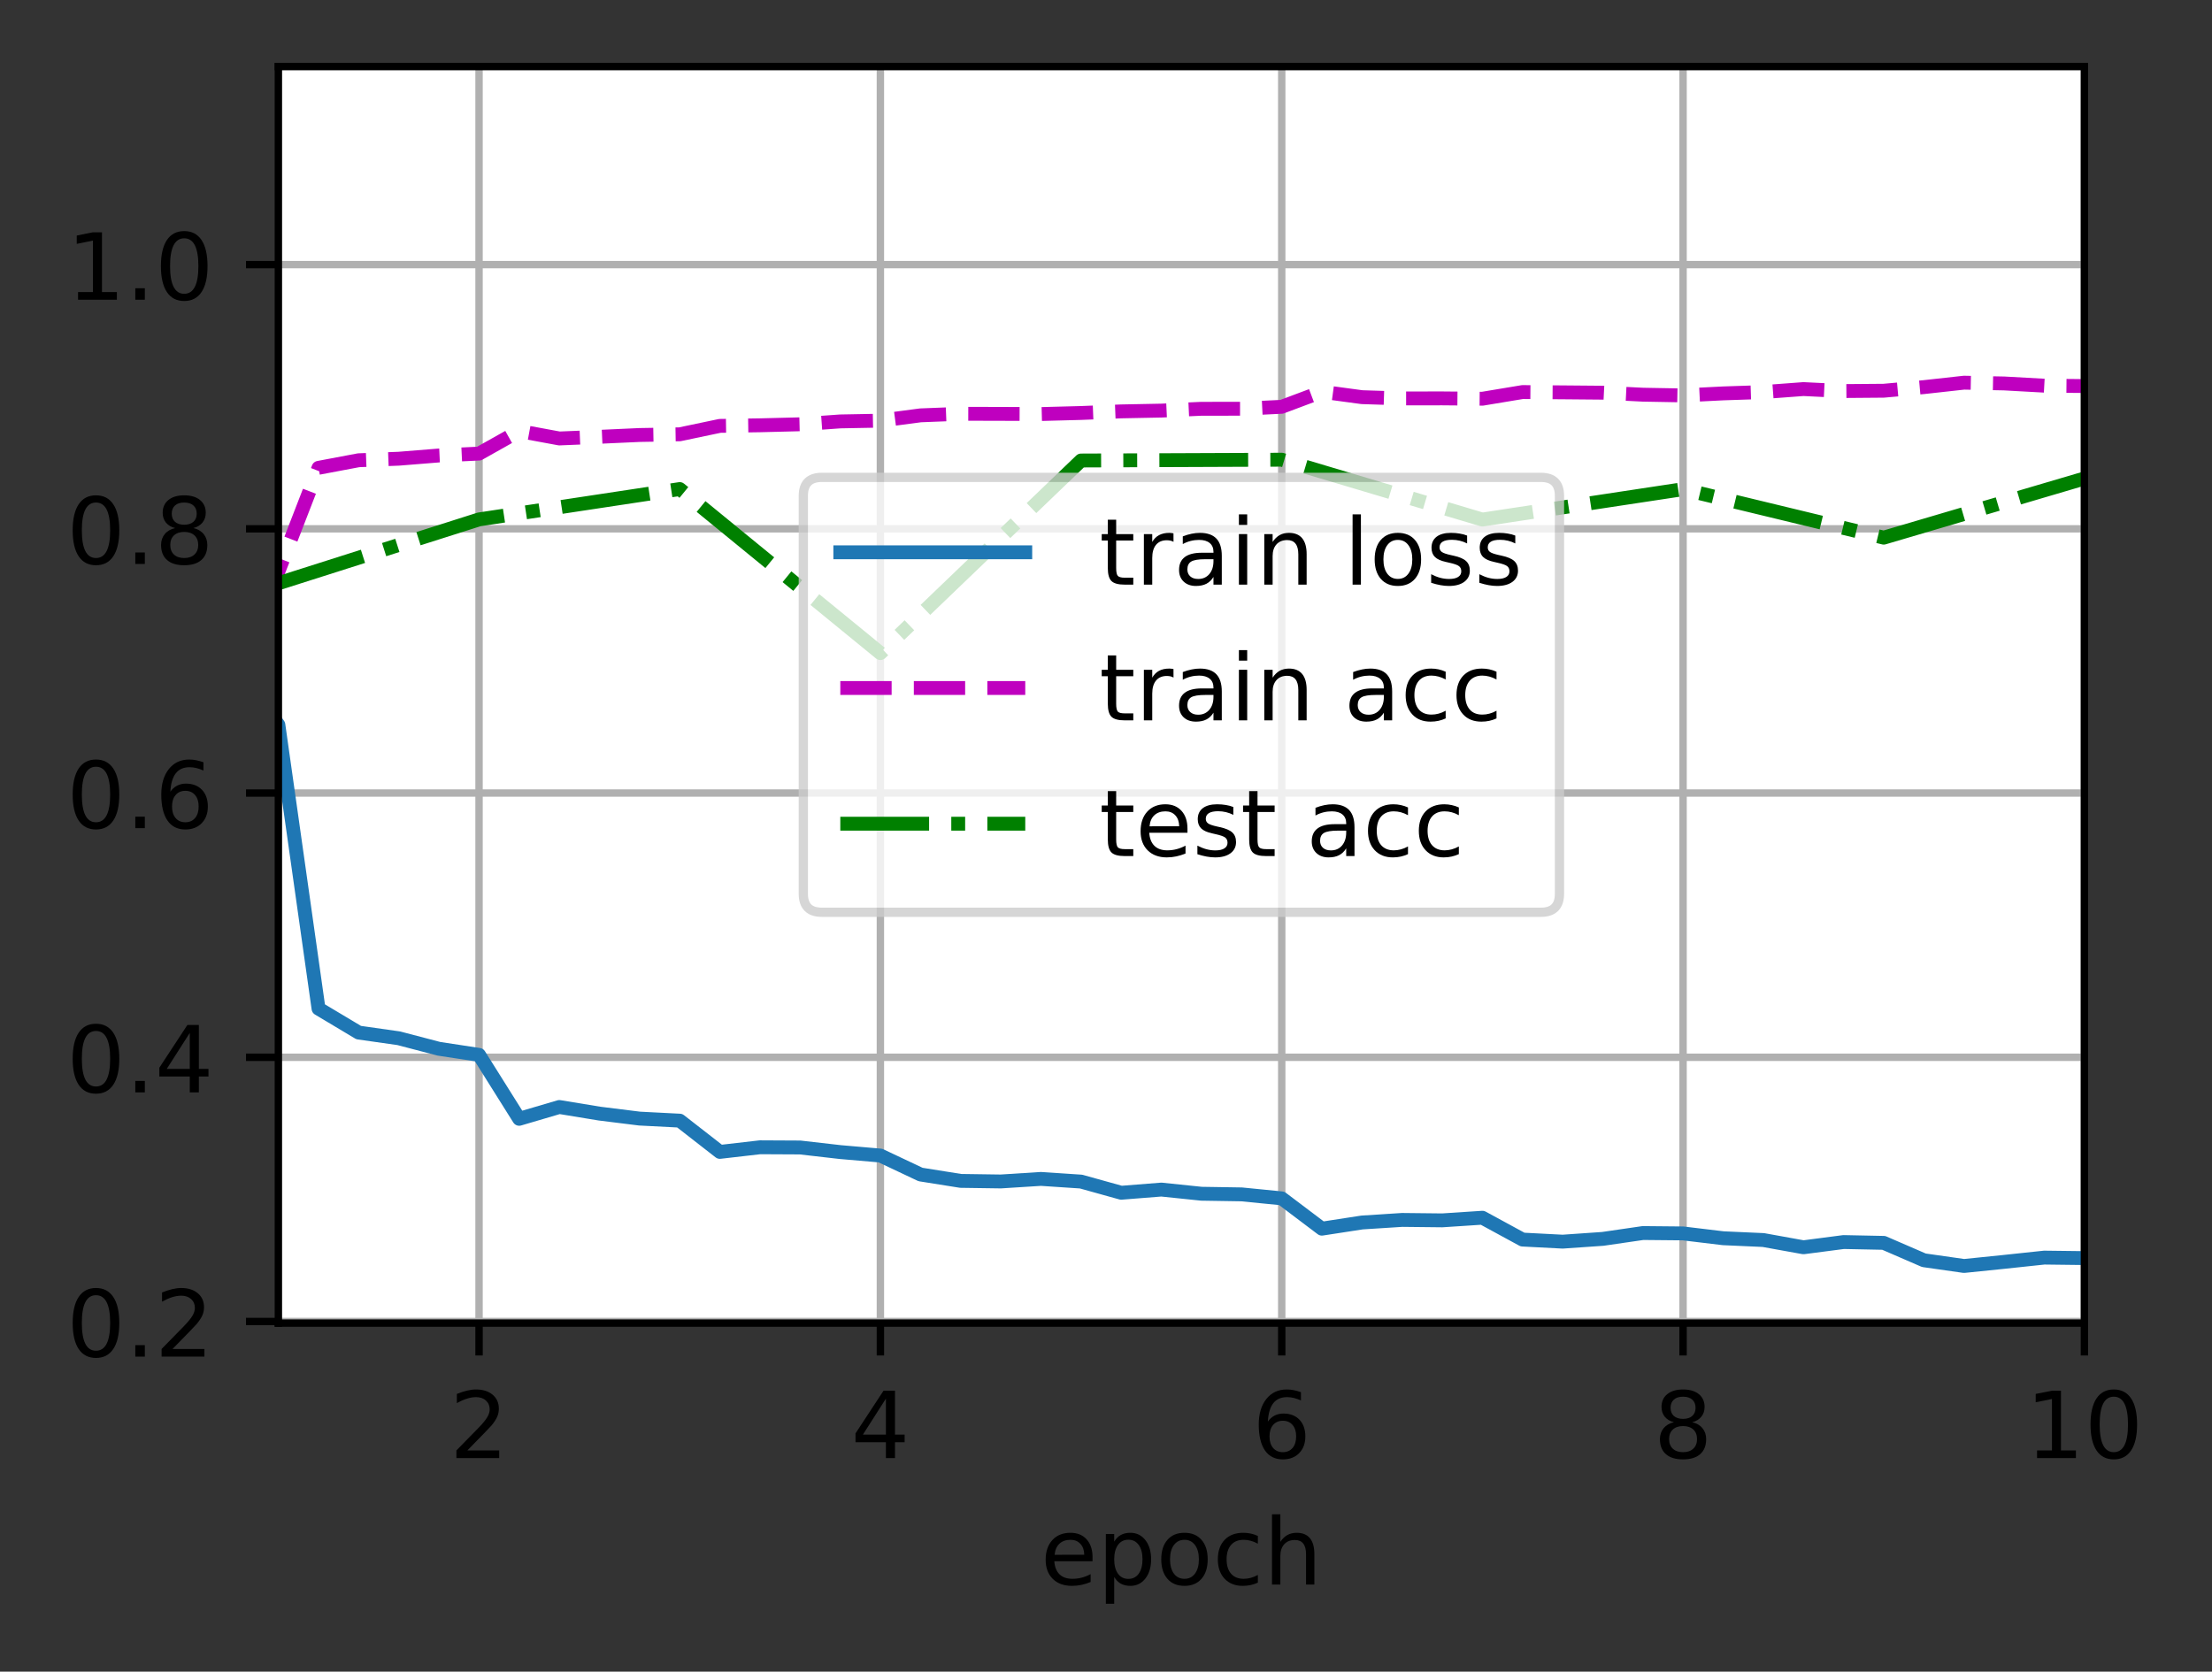 <?xml version="1.0" encoding="UTF-8"?>
<svg xmlns="http://www.w3.org/2000/svg" xmlns:xlink="http://www.w3.org/1999/xlink" width="299pt" height="226pt" viewBox="0 0 299 226" version="1.1">
<rect x="0" y="0" width="299" height="226" fill="#333333" stroke="none"/>
<defs>
<clipPath id="clip1">
  <path d="M 64 9 L 66 9 L 66 178.875 L 64 178.875 Z M 64 9 "/>
</clipPath>
<clipPath id="clip2">
  <path d="M 118 9 L 120 9 L 120 178.875 L 118 178.875 Z M 118 9 "/>
</clipPath>
<clipPath id="clip3">
  <path d="M 172 9 L 174 9 L 174 178.875 L 172 178.875 Z M 172 9 "/>
</clipPath>
<clipPath id="clip4">
  <path d="M 226 9 L 229 9 L 229 178.875 L 226 178.875 Z M 226 9 "/>
</clipPath>
<clipPath id="clip5">
  <path d="M 281 9 L 281.754 9 L 281.754 178.875 L 281 178.875 Z M 281 9 "/>
</clipPath>
<clipPath id="clip6">
  <path d="M 37.629 177 L 281.754 177 L 281.754 178.875 L 37.629 178.875 Z M 37.629 177 "/>
</clipPath>
<clipPath id="clip7">
  <path d="M 37.629 142 L 281.754 142 L 281.754 144 L 37.629 144 Z M 37.629 142 "/>
</clipPath>
<clipPath id="clip8">
  <path d="M 37.629 106 L 281.754 106 L 281.754 108 L 37.629 108 Z M 37.629 106 "/>
</clipPath>
<clipPath id="clip9">
  <path d="M 37.629 70 L 281.754 70 L 281.754 73 L 37.629 73 Z M 37.629 70 "/>
</clipPath>
<clipPath id="clip10">
  <path d="M 37.629 35 L 281.754 35 L 281.754 37 L 37.629 37 Z M 37.629 35 "/>
</clipPath>
<clipPath id="clip11">
  <path d="M 37.629 15 L 281.754 15 L 281.754 173 L 37.629 173 Z M 37.629 15 "/>
</clipPath>
<clipPath id="clip12">
  <path d="M 37.629 50 L 281.754 50 L 281.754 104 L 37.629 104 Z M 37.629 50 "/>
</clipPath>
<clipPath id="clip13">
  <path d="M 37.629 61 L 281.754 61 L 281.754 90 L 37.629 90 Z M 37.629 61 "/>
</clipPath>
<filter id="alpha" filterUnits="objectBoundingBox" x="0%" y="0%" width="100%" height="100%">
  <feColorMatrix type="matrix" in="SourceGraphic" values="0 0 0 0 1 0 0 0 0 1 0 0 0 0 1 0 0 0 1 0"/>
</filter>
<mask id="mask0">
  <g filter="url(#alpha)">
<rect x="0" y="0" width="299" height="226" style="fill:rgb(0%,0%,0%);fill-opacity:0.8;stroke:none;"/>
  </g>
</mask>
<clipPath id="clip14">
  <rect width="299" height="226"/>
</clipPath>
<g id="surface6" clip-path="url(#clip14)">
<path style="fill-rule:nonzero;fill:rgb(100%,100%,100%);fill-opacity:1;stroke-width:1;stroke-linecap:butt;stroke-linejoin:miter;stroke:rgb(80%,80%,80%);stroke-opacity:1;stroke-miterlimit:4;" d="M 88.869 98.666 L 166.637 98.666 C 167.972 98.666 168.637 98 168.637 96.666 L 168.637 53.631 C 168.637 52.3 167.972 51.631 166.637 51.631 L 88.869 51.631 C 87.534 51.631 86.869 52.3 86.869 53.631 L 86.869 96.666 C 86.869 98 87.534 98.666 88.869 98.666 Z M 88.869 98.666 " transform="matrix(1.25,0,0,1.25,0,0)"/>
</g>
</defs>
<g id="surface1">
<path style=" stroke:none;fill-rule:nonzero;fill:rgb(100%,100%,100%);fill-opacity:1;" d="M 37.629 178.875 L 281.754 178.875 L 281.754 9 L 37.629 9 Z M 37.629 178.875 "/>
<g clip-path="url(#clip1)" clip-rule="nonzero">
<path style="fill:none;stroke-width:0.8;stroke-linecap:square;stroke-linejoin:round;stroke:rgb(69.02%,69.02%,69.02%);stroke-opacity:1;stroke-miterlimit:4;" d="M 51.803 143.1 L 51.803 7.2 " transform="matrix(1.25,0,0,1.25,0,0)"/>
</g>
<path style="fill:none;stroke-width:0.8;stroke-linecap:butt;stroke-linejoin:round;stroke:rgb(0%,0%,0%);stroke-opacity:1;stroke-miterlimit:4;" d="M 0 0 L 0 3.5 " transform="matrix(1.25,0,0,1.25,64.754,178.875)"/>
<path style=" stroke:none;fill-rule:nonzero;fill:rgb(0%,0%,0%);fill-opacity:1;" d="M 63.176 196.086 L 67.477 196.086 L 67.477 197.125 L 61.695 197.125 L 61.695 196.086 C 62.16 195.602 62.797 194.953 63.605 194.137 C 64.414 193.32 64.922 192.793 65.129 192.559 C 65.523 192.113 65.797 191.738 65.953 191.434 C 66.113 191.125 66.191 190.824 66.191 190.527 C 66.191 190.043 66.023 189.648 65.68 189.344 C 65.344 189.035 64.898 188.883 64.352 188.883 C 63.969 188.883 63.559 188.949 63.129 189.086 C 62.699 189.219 62.242 189.422 61.754 189.695 L 61.754 188.449 C 62.25 188.25 62.715 188.102 63.145 188 C 63.578 187.898 63.973 187.848 64.328 187.848 C 65.273 187.848 66.027 188.082 66.586 188.555 C 67.148 189.027 67.43 189.656 67.43 190.445 C 67.43 190.82 67.359 191.176 67.219 191.512 C 67.078 191.848 66.824 192.242 66.453 192.699 C 66.352 192.816 66.027 193.156 65.484 193.723 C 64.938 194.285 64.168 195.074 63.176 196.086 Z M 63.176 196.086 "/>
<g clip-path="url(#clip2)" clip-rule="nonzero">
<path style="fill:none;stroke-width:0.8;stroke-linecap:square;stroke-linejoin:round;stroke:rgb(69.02%,69.02%,69.02%);stroke-opacity:1;stroke-miterlimit:4;" d="M 95.203 143.1 L 95.203 7.2 " transform="matrix(1.25,0,0,1.25,0,0)"/>
</g>
<path style="fill:none;stroke-width:0.8;stroke-linecap:butt;stroke-linejoin:round;stroke:rgb(0%,0%,0%);stroke-opacity:1;stroke-miterlimit:4;" d="M 0 0 L 0 3.5 " transform="matrix(1.25,0,0,1.25,119.004,178.875)"/>
<path style=" stroke:none;fill-rule:nonzero;fill:rgb(0%,0%,0%);fill-opacity:1;" d="M 119.75 189.086 L 116.641 193.949 L 119.75 193.949 Z M 119.43 188.012 L 120.977 188.012 L 120.977 193.949 L 122.281 193.949 L 122.281 194.977 L 120.977 194.977 L 120.977 197.125 L 119.75 197.125 L 119.75 194.977 L 115.641 194.977 L 115.641 193.785 Z M 119.43 188.012 "/>
<g clip-path="url(#clip3)" clip-rule="nonzero">
<path style="fill:none;stroke-width:0.8;stroke-linecap:square;stroke-linejoin:round;stroke:rgb(69.02%,69.02%,69.02%);stroke-opacity:1;stroke-miterlimit:4;" d="M 138.603 143.1 L 138.603 7.2 " transform="matrix(1.25,0,0,1.25,0,0)"/>
</g>
<path style="fill:none;stroke-width:0.8;stroke-linecap:butt;stroke-linejoin:round;stroke:rgb(0%,0%,0%);stroke-opacity:1;stroke-miterlimit:4;" d="M 0 0 L 0 3.5 " transform="matrix(1.25,0,0,1.25,173.254,178.875)"/>
<path style=" stroke:none;fill-rule:nonzero;fill:rgb(0%,0%,0%);fill-opacity:1;" d="M 173.406 192.078 C 172.852 192.078 172.414 192.266 172.086 192.645 C 171.766 193.023 171.602 193.539 171.602 194.199 C 171.602 194.855 171.766 195.371 172.086 195.754 C 172.414 196.133 172.852 196.324 173.406 196.324 C 173.957 196.324 174.395 196.133 174.719 195.754 C 175.043 195.371 175.203 194.855 175.203 194.199 C 175.203 193.539 175.043 193.023 174.719 192.645 C 174.395 192.266 173.957 192.078 173.406 192.078 Z M 175.852 188.211 L 175.852 189.336 C 175.543 189.188 175.23 189.078 174.914 189 C 174.598 188.922 174.285 188.883 173.977 188.883 C 173.164 188.883 172.539 189.156 172.109 189.707 C 171.684 190.258 171.438 191.086 171.375 192.199 C 171.617 191.844 171.918 191.57 172.281 191.383 C 172.641 191.195 173.043 191.102 173.477 191.102 C 174.391 191.102 175.117 191.379 175.648 191.934 C 176.18 192.488 176.445 193.242 176.445 194.199 C 176.445 195.137 176.168 195.887 175.613 196.453 C 175.059 197.02 174.324 197.301 173.406 197.301 C 172.352 197.301 171.543 196.898 170.984 196.09 C 170.43 195.281 170.148 194.109 170.148 192.578 C 170.148 191.137 170.492 189.988 171.176 189.133 C 171.859 188.273 172.777 187.848 173.93 187.848 C 174.238 187.848 174.551 187.875 174.867 187.938 C 175.18 188 175.508 188.09 175.852 188.211 Z M 175.852 188.211 "/>
<g clip-path="url(#clip4)" clip-rule="nonzero">
<path style="fill:none;stroke-width:0.8;stroke-linecap:square;stroke-linejoin:round;stroke:rgb(69.02%,69.02%,69.02%);stroke-opacity:1;stroke-miterlimit:4;" d="M 182.003 143.1 L 182.003 7.2 " transform="matrix(1.25,0,0,1.25,0,0)"/>
</g>
<path style="fill:none;stroke-width:0.8;stroke-linecap:butt;stroke-linejoin:round;stroke:rgb(0%,0%,0%);stroke-opacity:1;stroke-miterlimit:4;" d="M 0 0 L 0 3.5 " transform="matrix(1.25,0,0,1.25,227.504,178.875)"/>
<path style=" stroke:none;fill-rule:nonzero;fill:rgb(0%,0%,0%);fill-opacity:1;" d="M 227.5 192.797 C 226.914 192.797 226.453 192.953 226.117 193.266 C 225.781 193.578 225.617 194.012 225.617 194.559 C 225.617 195.109 225.781 195.539 226.117 195.855 C 226.453 196.168 226.914 196.324 227.5 196.324 C 228.086 196.324 228.547 196.168 228.883 195.852 C 229.223 195.535 229.391 195.105 229.391 194.559 C 229.391 194.012 229.227 193.578 228.891 193.266 C 228.555 192.953 228.09 192.797 227.5 192.797 Z M 226.266 192.273 C 225.738 192.141 225.328 191.895 225.031 191.535 C 224.738 191.172 224.59 190.727 224.59 190.207 C 224.59 189.48 224.848 188.902 225.367 188.48 C 225.887 188.059 226.598 187.848 227.5 187.848 C 228.406 187.848 229.121 188.059 229.637 188.48 C 230.152 188.902 230.414 189.48 230.414 190.207 C 230.414 190.727 230.266 191.172 229.969 191.535 C 229.676 191.895 229.266 192.141 228.742 192.273 C 229.336 192.41 229.797 192.68 230.125 193.086 C 230.461 193.488 230.625 193.977 230.625 194.559 C 230.625 195.441 230.355 196.121 229.816 196.594 C 229.277 197.066 228.504 197.301 227.5 197.301 C 226.496 197.301 225.723 197.066 225.184 196.594 C 224.645 196.121 224.375 195.441 224.375 194.559 C 224.375 193.977 224.543 193.488 224.875 193.086 C 225.211 192.68 225.672 192.41 226.266 192.273 Z M 225.816 190.324 C 225.816 190.797 225.965 191.164 226.258 191.43 C 226.555 191.691 226.969 191.824 227.5 191.824 C 228.031 191.824 228.445 191.691 228.742 191.43 C 229.043 191.164 229.191 190.797 229.191 190.324 C 229.191 189.852 229.043 189.484 228.742 189.219 C 228.445 188.953 228.031 188.824 227.5 188.824 C 226.969 188.824 226.555 188.953 226.258 189.219 C 225.965 189.484 225.816 189.852 225.816 190.324 Z M 225.816 190.324 "/>
<g clip-path="url(#clip5)" clip-rule="nonzero">
<path style="fill:none;stroke-width:0.8;stroke-linecap:square;stroke-linejoin:round;stroke:rgb(69.02%,69.02%,69.02%);stroke-opacity:1;stroke-miterlimit:4;" d="M 225.403 143.1 L 225.403 7.2 " transform="matrix(1.25,0,0,1.25,0,0)"/>
</g>
<path style="fill:none;stroke-width:0.8;stroke-linecap:butt;stroke-linejoin:round;stroke:rgb(0%,0%,0%);stroke-opacity:1;stroke-miterlimit:4;" d="M 0 0 L 0 3.5 " transform="matrix(1.25,0,0,1.25,281.754,178.875)"/>
<path style=" stroke:none;fill-rule:nonzero;fill:rgb(0%,0%,0%);fill-opacity:1;" d="M 275.352 196.086 L 277.367 196.086 L 277.367 189.133 L 275.172 189.574 L 275.172 188.449 L 277.352 188.012 L 278.586 188.012 L 278.586 196.086 L 280.602 196.086 L 280.602 197.125 L 275.352 197.125 Z M 275.352 196.086 "/>
<path style=" stroke:none;fill-rule:nonzero;fill:rgb(0%,0%,0%);fill-opacity:1;" d="M 285.727 188.824 C 285.094 188.824 284.613 189.137 284.293 189.762 C 283.977 190.383 283.816 191.324 283.816 192.578 C 283.816 193.824 283.977 194.762 284.293 195.387 C 284.613 196.012 285.094 196.324 285.727 196.324 C 286.367 196.324 286.844 196.012 287.164 195.387 C 287.484 194.762 287.645 193.824 287.645 192.578 C 287.645 191.324 287.484 190.383 287.164 189.762 C 286.844 189.137 286.367 188.824 285.727 188.824 Z M 285.727 187.848 C 286.75 187.848 287.527 188.25 288.066 189.059 C 288.605 189.867 288.875 191.039 288.875 192.578 C 288.875 194.109 288.605 195.281 288.066 196.09 C 287.527 196.898 286.75 197.301 285.727 197.301 C 284.707 197.301 283.926 196.898 283.387 196.09 C 282.848 195.281 282.578 194.109 282.578 192.578 C 282.578 191.039 282.848 189.867 283.387 189.059 C 283.926 188.25 284.707 187.848 285.727 187.848 Z M 285.727 187.848 "/>
<path style=" stroke:none;fill-rule:nonzero;fill:rgb(0%,0%,0%);fill-opacity:1;" d="M 147.68 210.523 L 147.68 211.07 L 142.516 211.07 C 142.566 211.844 142.801 212.434 143.219 212.84 C 143.633 213.242 144.215 213.445 144.961 213.445 C 145.391 213.445 145.809 213.395 146.211 213.289 C 146.617 213.184 147.02 213.023 147.422 212.812 L 147.422 213.875 C 147.016 214.043 146.602 214.176 146.18 214.266 C 145.758 214.355 145.328 214.398 144.891 214.398 C 143.801 214.398 142.938 214.082 142.301 213.449 C 141.664 212.812 141.344 211.953 141.344 210.871 C 141.344 209.75 141.648 208.863 142.25 208.207 C 142.855 207.551 143.672 207.223 144.695 207.223 C 145.617 207.223 146.344 207.516 146.879 208.109 C 147.414 208.699 147.68 209.504 147.68 210.523 Z M 146.559 210.191 C 146.551 209.578 146.379 209.09 146.043 208.723 C 145.707 208.355 145.262 208.172 144.711 208.172 C 144.082 208.172 143.582 208.348 143.203 208.703 C 142.828 209.059 142.613 209.555 142.555 210.199 Z M 146.559 210.191 "/>
<path style=" stroke:none;fill-rule:nonzero;fill:rgb(0%,0%,0%);fill-opacity:1;" d="M 150.609 213.195 L 150.609 216.82 L 149.48 216.82 L 149.48 207.387 L 150.609 207.387 L 150.609 208.422 C 150.848 208.016 151.145 207.715 151.504 207.52 C 151.867 207.32 152.297 207.223 152.797 207.223 C 153.625 207.223 154.301 207.551 154.82 208.211 C 155.34 208.867 155.598 209.734 155.598 210.809 C 155.598 211.883 155.34 212.75 154.82 213.41 C 154.301 214.07 153.625 214.398 152.797 214.398 C 152.297 214.398 151.867 214.301 151.504 214.102 C 151.145 213.902 150.848 213.602 150.609 213.195 Z M 154.434 210.809 C 154.434 209.984 154.262 209.336 153.922 208.867 C 153.582 208.395 153.117 208.16 152.523 208.16 C 151.926 208.16 151.461 208.395 151.121 208.867 C 150.781 209.336 150.609 209.984 150.609 210.809 C 150.609 211.633 150.781 212.281 151.121 212.754 C 151.461 213.223 151.926 213.457 152.523 213.457 C 153.117 213.457 153.582 213.223 153.922 212.754 C 154.262 212.281 154.434 211.633 154.434 210.809 Z M 154.434 210.809 "/>
<path style=" stroke:none;fill-rule:nonzero;fill:rgb(0%,0%,0%);fill-opacity:1;" d="M 160.109 208.172 C 159.508 208.172 159.031 208.406 158.68 208.879 C 158.328 209.348 158.156 209.992 158.156 210.809 C 158.156 211.625 158.328 212.27 158.676 212.742 C 159.023 213.211 159.5 213.445 160.109 213.445 C 160.707 213.445 161.18 213.211 161.531 212.738 C 161.879 212.266 162.055 211.621 162.055 210.809 C 162.055 210 161.879 209.355 161.531 208.883 C 161.18 208.41 160.707 208.172 160.109 208.172 Z M 160.109 207.223 C 161.086 207.223 161.852 207.539 162.406 208.176 C 162.969 208.809 163.246 209.688 163.246 210.809 C 163.246 211.926 162.969 212.805 162.406 213.445 C 161.852 214.082 161.086 214.398 160.109 214.398 C 159.125 214.398 158.359 214.082 157.805 213.445 C 157.25 212.805 156.969 211.926 156.969 210.809 C 156.969 209.688 157.25 208.809 157.805 208.176 C 158.359 207.539 159.125 207.223 160.109 207.223 Z M 160.109 207.223 "/>
<path style=" stroke:none;fill-rule:nonzero;fill:rgb(0%,0%,0%);fill-opacity:1;" d="M 170.027 207.648 L 170.027 208.699 C 169.707 208.523 169.391 208.391 169.07 208.305 C 168.754 208.215 168.43 208.172 168.105 208.172 C 167.375 208.172 166.809 208.402 166.406 208.867 C 166.004 209.328 165.801 209.973 165.801 210.809 C 165.801 211.645 166.004 212.293 166.406 212.754 C 166.809 213.215 167.375 213.445 168.105 213.445 C 168.43 213.445 168.754 213.402 169.07 213.316 C 169.391 213.227 169.707 213.098 170.027 212.922 L 170.027 213.961 C 169.711 214.105 169.387 214.215 169.051 214.289 C 168.719 214.363 168.359 214.398 167.98 214.398 C 166.953 214.398 166.133 214.074 165.527 213.43 C 164.922 212.781 164.617 211.906 164.617 210.809 C 164.617 209.695 164.926 208.816 165.535 208.18 C 166.148 207.539 166.988 207.223 168.055 207.223 C 168.402 207.223 168.738 207.258 169.066 207.328 C 169.398 207.398 169.715 207.504 170.027 207.648 Z M 170.027 207.648 "/>
<path style=" stroke:none;fill-rule:nonzero;fill:rgb(0%,0%,0%);fill-opacity:1;" d="M 177.664 210.094 L 177.664 214.223 L 176.539 214.223 L 176.539 210.133 C 176.539 209.484 176.414 209 176.16 208.68 C 175.91 208.359 175.531 208.199 175.027 208.199 C 174.418 208.199 173.941 208.391 173.59 208.777 C 173.242 209.164 173.066 209.691 173.066 210.359 L 173.066 214.223 L 171.938 214.223 L 171.938 204.723 L 173.066 204.723 L 173.066 208.449 C 173.336 208.035 173.652 207.73 174.016 207.527 C 174.379 207.324 174.801 207.223 175.277 207.223 C 176.062 207.223 176.656 207.465 177.059 207.949 C 177.461 208.434 177.664 209.148 177.664 210.094 Z M 177.664 210.094 "/>
<g clip-path="url(#clip6)" clip-rule="nonzero">
<path style="fill:none;stroke-width:0.8;stroke-linecap:square;stroke-linejoin:round;stroke:rgb(69.02%,69.02%,69.02%);stroke-opacity:1;stroke-miterlimit:4;" d="M 30.103 142.925 L 225.403 142.925 " transform="matrix(1.25,0,0,1.25,0,0)"/>
</g>
<path style="fill:none;stroke-width:0.8;stroke-linecap:butt;stroke-linejoin:round;stroke:rgb(0%,0%,0%);stroke-opacity:1;stroke-miterlimit:4;" d="M 0 -0.001 L -3.5 -0.001 " transform="matrix(1.25,0,0,1.25,37.629,178.658)"/>
<path style=" stroke:none;fill-rule:nonzero;fill:rgb(0%,0%,0%);fill-opacity:1;" d="M 12.973 175.105 C 12.34 175.105 11.859 175.418 11.539 176.043 C 11.223 176.668 11.062 177.605 11.062 178.859 C 11.062 180.109 11.223 181.047 11.539 181.672 C 11.859 182.297 12.34 182.609 12.973 182.609 C 13.613 182.609 14.09 182.297 14.41 181.672 C 14.73 181.047 14.891 180.109 14.891 178.859 C 14.891 177.605 14.73 176.668 14.41 176.043 C 14.09 175.418 13.613 175.105 12.973 175.105 Z M 12.973 174.129 C 13.996 174.129 14.773 174.535 15.312 175.344 C 15.852 176.148 16.125 177.32 16.125 178.859 C 16.125 180.395 15.852 181.566 15.312 182.375 C 14.773 183.18 13.996 183.586 12.973 183.586 C 11.953 183.586 11.172 183.18 10.633 182.375 C 10.094 181.566 9.824 180.395 9.824 178.859 C 9.824 177.32 10.094 176.148 10.633 175.344 C 11.172 174.535 11.953 174.129 12.973 174.129 Z M 12.973 174.129 "/>
<path style=" stroke:none;fill-rule:nonzero;fill:rgb(0%,0%,0%);fill-opacity:1;" d="M 18.289 181.855 L 19.578 181.855 L 19.578 183.406 L 18.289 183.406 Z M 18.289 181.855 "/>
<path style=" stroke:none;fill-rule:nonzero;fill:rgb(0%,0%,0%);fill-opacity:1;" d="M 23.324 182.371 L 27.629 182.371 L 27.629 183.406 L 21.844 183.406 L 21.844 182.371 C 22.309 181.887 22.945 181.234 23.754 180.422 C 24.562 179.605 25.07 179.078 25.277 178.84 C 25.672 178.398 25.949 178.023 26.105 177.715 C 26.262 177.406 26.34 177.105 26.34 176.809 C 26.34 176.324 26.172 175.93 25.832 175.625 C 25.492 175.32 25.047 175.168 24.504 175.168 C 24.117 175.168 23.707 175.234 23.277 175.367 C 22.848 175.5 22.391 175.707 21.902 175.98 L 21.902 174.734 C 22.398 174.535 22.863 174.383 23.293 174.281 C 23.727 174.18 24.121 174.129 24.48 174.129 C 25.422 174.129 26.176 174.367 26.738 174.84 C 27.297 175.309 27.578 175.941 27.578 176.73 C 27.578 177.105 27.508 177.461 27.367 177.797 C 27.227 178.129 26.973 178.523 26.602 178.98 C 26.5 179.098 26.176 179.441 25.633 180.004 C 25.086 180.566 24.316 181.355 23.324 182.371 Z M 23.324 182.371 "/>
<g clip-path="url(#clip7)" clip-rule="nonzero">
<path style="fill:none;stroke-width:0.8;stroke-linecap:square;stroke-linejoin:round;stroke:rgb(69.02%,69.02%,69.02%);stroke-opacity:1;stroke-miterlimit:4;" d="M 30.103 114.35 L 225.403 114.35 " transform="matrix(1.25,0,0,1.25,0,0)"/>
</g>
<path style="fill:none;stroke-width:0.8;stroke-linecap:butt;stroke-linejoin:round;stroke:rgb(0%,0%,0%);stroke-opacity:1;stroke-miterlimit:4;" d="M 0 0.002 L -3.5 0.002 " transform="matrix(1.25,0,0,1.25,37.629,142.936)"/>
<path style=" stroke:none;fill-rule:nonzero;fill:rgb(0%,0%,0%);fill-opacity:1;" d="M 12.973 139.383 C 12.34 139.383 11.859 139.695 11.539 140.32 C 11.223 140.945 11.062 141.883 11.062 143.137 C 11.062 144.387 11.223 145.324 11.539 145.949 C 11.859 146.574 12.34 146.887 12.973 146.887 C 13.613 146.887 14.09 146.574 14.41 145.949 C 14.73 145.324 14.891 144.387 14.891 143.137 C 14.891 141.883 14.73 140.945 14.41 140.32 C 14.09 139.695 13.613 139.383 12.973 139.383 Z M 12.973 138.406 C 13.996 138.406 14.773 138.812 15.312 139.621 C 15.852 140.426 16.125 141.602 16.125 143.137 C 16.125 144.672 15.852 145.844 15.312 146.652 C 14.773 147.457 13.996 147.863 12.973 147.863 C 11.953 147.863 11.172 147.457 10.633 146.652 C 10.094 145.844 9.824 144.672 9.824 143.137 C 9.824 141.602 10.094 140.426 10.633 139.621 C 11.172 138.812 11.953 138.406 12.973 138.406 Z M 12.973 138.406 "/>
<path style=" stroke:none;fill-rule:nonzero;fill:rgb(0%,0%,0%);fill-opacity:1;" d="M 18.289 146.133 L 19.578 146.133 L 19.578 147.684 L 18.289 147.684 Z M 18.289 146.133 "/>
<path style=" stroke:none;fill-rule:nonzero;fill:rgb(0%,0%,0%);fill-opacity:1;" d="M 25.652 139.645 L 22.539 144.512 L 25.652 144.512 Z M 25.328 138.57 L 26.879 138.57 L 26.879 144.512 L 28.18 144.512 L 28.18 145.535 L 26.879 145.535 L 26.879 147.684 L 25.652 147.684 L 25.652 145.535 L 21.539 145.535 L 21.539 144.348 Z M 25.328 138.57 "/>
<g clip-path="url(#clip8)" clip-rule="nonzero">
<path style="fill:none;stroke-width:0.8;stroke-linecap:square;stroke-linejoin:round;stroke:rgb(69.02%,69.02%,69.02%);stroke-opacity:1;stroke-miterlimit:4;" d="M 30.103 85.772 L 225.403 85.772 " transform="matrix(1.25,0,0,1.25,0,0)"/>
</g>
<path style="fill:none;stroke-width:0.8;stroke-linecap:butt;stroke-linejoin:round;stroke:rgb(0%,0%,0%);stroke-opacity:1;stroke-miterlimit:4;" d="M 0 0.001 L -3.5 0.001 " transform="matrix(1.25,0,0,1.25,37.629,107.214)"/>
<path style=" stroke:none;fill-rule:nonzero;fill:rgb(0%,0%,0%);fill-opacity:1;" d="M 12.973 103.66 C 12.34 103.66 11.859 103.973 11.539 104.598 C 11.223 105.223 11.062 106.16 11.062 107.414 C 11.062 108.664 11.223 109.602 11.539 110.227 C 11.859 110.852 12.34 111.164 12.973 111.164 C 13.613 111.164 14.09 110.852 14.41 110.227 C 14.73 109.602 14.891 108.664 14.891 107.414 C 14.891 106.16 14.73 105.223 14.41 104.598 C 14.09 103.973 13.613 103.66 12.973 103.66 Z M 12.973 102.684 C 13.996 102.684 14.773 103.09 15.312 103.898 C 15.852 104.707 16.125 105.879 16.125 107.414 C 16.125 108.949 15.852 110.121 15.312 110.93 C 14.773 111.738 13.996 112.141 12.973 112.141 C 11.953 112.141 11.172 111.738 10.633 110.93 C 10.094 110.121 9.824 108.949 9.824 107.414 C 9.824 105.879 10.094 104.707 10.633 103.898 C 11.172 103.09 11.953 102.684 12.973 102.684 Z M 12.973 102.684 "/>
<path style=" stroke:none;fill-rule:nonzero;fill:rgb(0%,0%,0%);fill-opacity:1;" d="M 18.289 110.41 L 19.578 110.41 L 19.578 111.961 L 18.289 111.961 Z M 18.289 110.41 "/>
<path style=" stroke:none;fill-rule:nonzero;fill:rgb(0%,0%,0%);fill-opacity:1;" d="M 25.055 106.914 C 24.5 106.914 24.062 107.105 23.738 107.484 C 23.414 107.863 23.254 108.379 23.254 109.039 C 23.254 109.695 23.414 110.211 23.738 110.594 C 24.062 110.973 24.5 111.164 25.055 111.164 C 25.605 111.164 26.043 110.973 26.367 110.594 C 26.691 110.211 26.852 109.695 26.852 109.039 C 26.852 108.379 26.691 107.863 26.367 107.484 C 26.043 107.105 25.605 106.914 25.055 106.914 Z M 27.5 103.051 L 27.5 104.172 C 27.191 104.027 26.879 103.918 26.562 103.84 C 26.246 103.762 25.934 103.723 25.625 103.723 C 24.812 103.723 24.191 103.996 23.762 104.547 C 23.332 105.098 23.086 105.926 23.027 107.035 C 23.266 106.684 23.566 106.41 23.93 106.223 C 24.293 106.035 24.691 105.938 25.125 105.938 C 26.039 105.938 26.766 106.219 27.297 106.773 C 27.828 107.328 28.094 108.082 28.094 109.039 C 28.094 109.977 27.816 110.727 27.262 111.293 C 26.707 111.859 25.973 112.141 25.055 112.141 C 24 112.141 23.191 111.738 22.637 110.93 C 22.078 110.121 21.801 108.949 21.801 107.414 C 21.801 105.977 22.141 104.828 22.824 103.969 C 23.508 103.113 24.426 102.684 25.578 102.684 C 25.887 102.684 26.199 102.715 26.516 102.777 C 26.828 102.84 27.156 102.93 27.5 103.051 Z M 27.5 103.051 "/>
<g clip-path="url(#clip9)" clip-rule="nonzero">
<path style="fill:none;stroke-width:0.8;stroke-linecap:square;stroke-linejoin:round;stroke:rgb(69.02%,69.02%,69.02%);stroke-opacity:1;stroke-miterlimit:4;" d="M 30.103 57.194 L 225.403 57.194 " transform="matrix(1.25,0,0,1.25,0,0)"/>
</g>
<path style="fill:none;stroke-width:0.8;stroke-linecap:butt;stroke-linejoin:round;stroke:rgb(0%,0%,0%);stroke-opacity:1;stroke-miterlimit:4;" d="M 0 0.001 L -3.5 0.001 " transform="matrix(1.25,0,0,1.25,37.629,71.492)"/>
<path style=" stroke:none;fill-rule:nonzero;fill:rgb(0%,0%,0%);fill-opacity:1;" d="M 12.973 67.941 C 12.34 67.941 11.859 68.254 11.539 68.879 C 11.223 69.5 11.062 70.441 11.062 71.695 C 11.062 72.941 11.223 73.879 11.539 74.504 C 11.859 75.129 12.34 75.441 12.973 75.441 C 13.613 75.441 14.09 75.129 14.41 74.504 C 14.73 73.879 14.891 72.941 14.891 71.695 C 14.891 70.441 14.73 69.5 14.41 68.879 C 14.09 68.254 13.613 67.941 12.973 67.941 Z M 12.973 66.965 C 13.996 66.965 14.773 67.367 15.312 68.176 C 15.852 68.984 16.125 70.156 16.125 71.695 C 16.125 73.227 15.852 74.398 15.312 75.207 C 14.773 76.016 13.996 76.418 12.973 76.418 C 11.953 76.418 11.172 76.016 10.633 75.207 C 10.094 74.398 9.824 73.227 9.824 71.695 C 9.824 70.156 10.094 68.984 10.633 68.176 C 11.172 67.367 11.953 66.965 12.973 66.965 Z M 12.973 66.965 "/>
<path style=" stroke:none;fill-rule:nonzero;fill:rgb(0%,0%,0%);fill-opacity:1;" d="M 18.289 74.691 L 19.578 74.691 L 19.578 76.242 L 18.289 76.242 Z M 18.289 74.691 "/>
<path style=" stroke:none;fill-rule:nonzero;fill:rgb(0%,0%,0%);fill-opacity:1;" d="M 24.898 71.914 C 24.312 71.914 23.852 72.07 23.516 72.383 C 23.18 72.695 23.016 73.129 23.016 73.676 C 23.016 74.227 23.18 74.656 23.516 74.973 C 23.852 75.285 24.312 75.441 24.898 75.441 C 25.484 75.441 25.945 75.285 26.285 74.969 C 26.621 74.652 26.793 74.223 26.793 73.676 C 26.793 73.129 26.625 72.695 26.289 72.383 C 25.953 72.07 25.488 71.914 24.898 71.914 Z M 23.668 71.391 C 23.137 71.258 22.727 71.012 22.43 70.652 C 22.137 70.289 21.988 69.844 21.988 69.324 C 21.988 68.598 22.246 68.02 22.766 67.598 C 23.285 67.176 23.996 66.965 24.898 66.965 C 25.805 66.965 26.52 67.176 27.035 67.598 C 27.551 68.02 27.812 68.598 27.812 69.324 C 27.812 69.844 27.664 70.289 27.367 70.652 C 27.074 71.012 26.664 71.258 26.141 71.391 C 26.734 71.527 27.195 71.797 27.527 72.203 C 27.859 72.605 28.023 73.094 28.023 73.676 C 28.023 74.559 27.754 75.238 27.215 75.711 C 26.676 76.184 25.902 76.418 24.898 76.418 C 23.895 76.418 23.121 76.184 22.582 75.711 C 22.043 75.238 21.773 74.559 21.773 73.676 C 21.773 73.094 21.941 72.605 22.273 72.203 C 22.609 71.797 23.074 71.527 23.668 71.391 Z M 23.215 69.441 C 23.215 69.914 23.363 70.281 23.656 70.547 C 23.953 70.809 24.367 70.941 24.898 70.941 C 25.43 70.941 25.844 70.809 26.141 70.547 C 26.441 70.281 26.59 69.914 26.59 69.441 C 26.59 68.969 26.441 68.602 26.141 68.336 C 25.844 68.07 25.43 67.941 24.898 67.941 C 24.367 67.941 23.953 68.07 23.656 68.336 C 23.363 68.602 23.215 68.969 23.215 69.441 Z M 23.215 69.441 "/>
<g clip-path="url(#clip10)" clip-rule="nonzero">
<path style="fill:none;stroke-width:0.8;stroke-linecap:square;stroke-linejoin:round;stroke:rgb(69.02%,69.02%,69.02%);stroke-opacity:1;stroke-miterlimit:4;" d="M 30.103 28.616 L 225.403 28.616 " transform="matrix(1.25,0,0,1.25,0,0)"/>
</g>
<path style="fill:none;stroke-width:0.8;stroke-linecap:butt;stroke-linejoin:round;stroke:rgb(0%,0%,0%);stroke-opacity:1;stroke-miterlimit:4;" d="M 0 0 L -3.5 0 " transform="matrix(1.25,0,0,1.25,37.629,35.77)"/>
<path style=" stroke:none;fill-rule:nonzero;fill:rgb(0%,0%,0%);fill-opacity:1;" d="M 10.551 39.48 L 12.562 39.48 L 12.562 32.527 L 10.375 32.969 L 10.375 31.844 L 12.555 31.406 L 13.785 31.406 L 13.785 39.48 L 15.797 39.48 L 15.797 40.52 L 10.551 40.52 Z M 10.551 39.48 "/>
<path style=" stroke:none;fill-rule:nonzero;fill:rgb(0%,0%,0%);fill-opacity:1;" d="M 18.289 38.969 L 19.578 38.969 L 19.578 40.52 L 18.289 40.52 Z M 18.289 38.969 "/>
<path style=" stroke:none;fill-rule:nonzero;fill:rgb(0%,0%,0%);fill-opacity:1;" d="M 24.898 32.219 C 24.266 32.219 23.789 32.531 23.469 33.156 C 23.148 33.777 22.988 34.719 22.988 35.973 C 22.988 37.219 23.148 38.156 23.469 38.781 C 23.789 39.406 24.266 39.719 24.898 39.719 C 25.539 39.719 26.016 39.406 26.336 38.781 C 26.656 38.156 26.816 37.219 26.816 35.973 C 26.816 34.719 26.656 33.777 26.336 33.156 C 26.016 32.531 25.539 32.219 24.898 32.219 Z M 24.898 31.242 C 25.922 31.242 26.703 31.645 27.242 32.453 C 27.781 33.262 28.051 34.434 28.051 35.973 C 28.051 37.504 27.781 38.676 27.242 39.484 C 26.703 40.293 25.922 40.695 24.898 40.695 C 23.879 40.695 23.098 40.293 22.559 39.484 C 22.02 38.676 21.75 37.504 21.75 35.973 C 21.75 34.434 22.02 33.262 22.559 32.453 C 23.098 31.645 23.879 31.242 24.898 31.242 Z M 24.898 31.242 "/>
<g clip-path="url(#clip11)" clip-rule="nonzero">
<path style="fill:none;stroke-width:1.5;stroke-linecap:square;stroke-linejoin:round;stroke:rgb(12.157%,46.667%,70.588%);stroke-opacity:1;stroke-miterlimit:4;" d="M 12.744 13.378 L 17.084 48.019 L 21.422 62.513 L 25.762 72.294 L 30.103 78.394 L 34.444 109.084 L 38.784 111.678 L 43.122 112.294 L 47.462 113.431 L 51.803 114.091 L 56.144 121.006 L 60.484 119.728 L 64.822 120.441 L 69.162 120.981 L 73.503 121.203 L 77.844 124.584 L 82.184 124.084 L 86.522 124.106 L 90.862 124.603 L 95.203 124.978 L 99.544 127.028 L 103.884 127.719 L 108.222 127.781 L 112.562 127.506 L 116.903 127.794 L 121.244 129.003 L 125.584 128.659 L 129.922 129.109 L 134.262 129.178 L 138.603 129.609 L 142.944 132.887 L 147.284 132.219 L 151.622 131.941 L 155.963 131.988 L 160.303 131.703 L 164.644 134.066 L 168.984 134.291 L 173.322 133.991 L 177.662 133.359 L 182.003 133.4 L 186.344 133.922 L 190.684 134.116 L 195.022 134.9 L 199.363 134.334 L 203.703 134.422 L 208.044 136.303 L 212.384 136.922 L 216.722 136.478 L 221.062 136.016 L 225.403 136.069 " transform="matrix(1.25,0,0,1.25,0,0)"/>
</g>
<g clip-path="url(#clip12)" clip-rule="nonzero">
<path style="fill:none;stroke-width:1.5;stroke-linecap:butt;stroke-linejoin:round;stroke:rgb(74.902%,0%,74.902%);stroke-opacity:1;stroke-dasharray:5.55,2.4;stroke-miterlimit:4;" d="M 12.744 82.294 L 17.084 71.606 L 21.422 66.922 L 25.762 63.775 L 30.103 61.809 L 34.444 50.597 L 38.784 49.778 L 43.122 49.612 L 47.462 49.263 L 51.803 49.059 L 56.144 46.619 L 60.484 47.422 L 64.822 47.244 L 69.162 47.047 L 73.503 46.972 L 77.844 46.062 L 82.184 45.997 L 86.522 45.888 L 90.862 45.578 L 95.203 45.497 L 99.544 44.922 L 103.884 44.753 L 108.222 44.763 L 112.562 44.781 L 116.903 44.666 L 121.244 44.494 L 125.584 44.409 L 129.922 44.212 L 134.262 44.209 L 138.603 43.997 L 142.944 42.369 L 147.284 42.956 L 151.622 43.091 L 155.963 43.087 L 160.303 43.125 L 164.644 42.403 L 168.984 42.434 L 173.322 42.472 L 177.662 42.688 L 182.003 42.766 L 186.344 42.547 L 190.684 42.403 L 195.022 42.081 L 199.363 42.294 L 203.703 42.259 L 208.044 41.869 L 212.384 41.388 L 216.722 41.472 L 221.062 41.712 L 225.403 41.753 " transform="matrix(1.25,0,0,1.25,0,0)"/>
</g>
<g clip-path="url(#clip13)" clip-rule="nonzero">
<path style="fill:none;stroke-width:1.5;stroke-linecap:butt;stroke-linejoin:round;stroke:rgb(0%,50.196%,0%);stroke-opacity:1;stroke-dasharray:9.6,2.4,1.5,2.4;stroke-miterlimit:4;" d="M 30.103 63.081 L 51.803 56.178 L 73.503 52.894 L 95.203 70.638 L 116.903 49.806 L 138.603 49.719 L 160.303 56.194 L 182.003 52.906 L 203.703 58.15 L 225.403 51.75 " transform="matrix(1.25,0,0,1.25,0,0)"/>
</g>
<path style="fill:none;stroke-width:0.8;stroke-linecap:square;stroke-linejoin:miter;stroke:rgb(0%,0%,0%);stroke-opacity:1;stroke-miterlimit:4;" d="M 30.103 143.1 L 30.103 7.2 " transform="matrix(1.25,0,0,1.25,0,0)"/>
<path style="fill:none;stroke-width:0.8;stroke-linecap:square;stroke-linejoin:miter;stroke:rgb(0%,0%,0%);stroke-opacity:1;stroke-miterlimit:4;" d="M 225.403 143.1 L 225.403 7.2 " transform="matrix(1.25,0,0,1.25,0,0)"/>
<path style="fill:none;stroke-width:0.8;stroke-linecap:square;stroke-linejoin:miter;stroke:rgb(0%,0%,0%);stroke-opacity:1;stroke-miterlimit:4;" d="M 30.103 143.1 L 225.403 143.1 " transform="matrix(1.25,0,0,1.25,0,0)"/>
<path style="fill:none;stroke-width:0.8;stroke-linecap:square;stroke-linejoin:miter;stroke:rgb(0%,0%,0%);stroke-opacity:1;stroke-miterlimit:4;" d="M 30.103 7.2 L 225.403 7.2 " transform="matrix(1.25,0,0,1.25,0,0)"/>
<use xlink:href="#surface6" mask="url(#mask0)"/>
<path style="fill:none;stroke-width:1.5;stroke-linecap:square;stroke-linejoin:round;stroke:rgb(12.157%,46.667%,70.588%);stroke-opacity:1;stroke-miterlimit:4;" d="M 90.869 59.731 L 110.869 59.731 " transform="matrix(1.25,0,0,1.25,0,0)"/>
<path style=" stroke:none;fill-rule:nonzero;fill:rgb(0%,0%,0%);fill-opacity:1;" d="M 150.875 70.262 L 150.875 72.203 L 153.188 72.203 L 153.188 73.078 L 150.875 73.078 L 150.875 76.789 C 150.875 77.344 150.953 77.703 151.102 77.859 C 151.258 78.02 151.566 78.102 152.035 78.102 L 153.188 78.102 L 153.188 79.039 L 152.035 79.039 C 151.168 79.039 150.57 78.879 150.242 78.555 C 149.91 78.23 149.746 77.641 149.746 76.789 L 149.746 73.078 L 148.922 73.078 L 148.922 72.203 L 149.746 72.203 L 149.746 70.262 Z M 150.875 70.262 "/>
<path style=" stroke:none;fill-rule:nonzero;fill:rgb(0%,0%,0%);fill-opacity:1;" d="M 158.625 73.25 C 158.5 73.18 158.363 73.125 158.215 73.094 C 158.066 73.055 157.902 73.039 157.723 73.039 C 157.09 73.039 156.602 73.246 156.262 73.656 C 155.922 74.07 155.75 74.664 155.75 75.438 L 155.75 79.039 L 154.621 79.039 L 154.621 72.203 L 155.75 72.203 L 155.75 73.266 C 155.988 72.852 156.297 72.543 156.672 72.344 C 157.051 72.141 157.512 72.039 158.055 72.039 C 158.129 72.039 158.215 72.043 158.309 72.055 C 158.402 72.062 158.508 72.078 158.621 72.102 Z M 158.625 73.25 "/>
<path style=" stroke:none;fill-rule:nonzero;fill:rgb(0%,0%,0%);fill-opacity:1;" d="M 162.91 75.602 C 162.004 75.602 161.375 75.707 161.023 75.914 C 160.676 76.121 160.5 76.477 160.5 76.977 C 160.5 77.375 160.629 77.691 160.895 77.926 C 161.156 78.16 161.512 78.273 161.965 78.273 C 162.586 78.273 163.086 78.055 163.465 77.613 C 163.84 77.172 164.027 76.586 164.027 75.852 L 164.027 75.602 Z M 165.152 75.141 L 165.152 79.039 L 164.027 79.039 L 164.027 78 C 163.773 78.414 163.453 78.723 163.07 78.922 C 162.688 79.117 162.219 79.219 161.664 79.219 C 160.965 79.219 160.41 79.02 159.996 78.625 C 159.582 78.234 159.375 77.707 159.375 77.047 C 159.375 76.281 159.633 75.703 160.148 75.312 C 160.664 74.922 161.43 74.727 162.453 74.727 L 164.027 74.727 L 164.027 74.613 C 164.027 74.098 163.859 73.695 163.52 73.414 C 163.18 73.133 162.703 72.992 162.086 72.992 C 161.695 72.992 161.316 73.039 160.945 73.133 C 160.574 73.227 160.219 73.367 159.879 73.555 L 159.879 72.516 C 160.289 72.355 160.688 72.234 161.074 72.156 C 161.461 72.078 161.836 72.039 162.203 72.039 C 163.191 72.039 163.93 72.297 164.418 72.809 C 164.906 73.32 165.152 74.098 165.152 75.141 Z M 165.152 75.141 "/>
<path style=" stroke:none;fill-rule:nonzero;fill:rgb(0%,0%,0%);fill-opacity:1;" d="M 167.465 72.203 L 168.586 72.203 L 168.586 79.039 L 167.465 79.039 Z M 167.465 69.539 L 168.586 69.539 L 168.586 70.965 L 167.465 70.965 Z M 167.465 69.539 "/>
<path style=" stroke:none;fill-rule:nonzero;fill:rgb(0%,0%,0%);fill-opacity:1;" d="M 176.621 74.914 L 176.621 79.039 L 175.496 79.039 L 175.496 74.949 C 175.496 74.301 175.371 73.82 175.117 73.5 C 174.867 73.176 174.488 73.016 173.984 73.016 C 173.375 73.016 172.898 73.211 172.547 73.594 C 172.199 73.98 172.023 74.508 172.023 75.176 L 172.023 79.039 L 170.895 79.039 L 170.895 72.203 L 172.023 72.203 L 172.023 73.266 C 172.293 72.855 172.609 72.547 172.973 72.344 C 173.336 72.141 173.758 72.039 174.234 72.039 C 175.02 72.039 175.613 72.281 176.016 72.766 C 176.418 73.254 176.621 73.969 176.621 74.914 Z M 176.621 74.914 "/>
<path style=" stroke:none;fill-rule:nonzero;fill:rgb(0%,0%,0%);fill-opacity:1;" d="M 182.832 69.539 L 183.957 69.539 L 183.957 79.039 L 182.832 79.039 Z M 182.832 69.539 "/>
<path style=" stroke:none;fill-rule:nonzero;fill:rgb(0%,0%,0%);fill-opacity:1;" d="M 188.953 72.992 C 188.352 72.992 187.875 73.227 187.527 73.695 C 187.176 74.164 187 74.809 187 75.625 C 187 76.445 187.176 77.09 187.523 77.559 C 187.871 78.027 188.348 78.266 188.953 78.266 C 189.555 78.266 190.027 78.027 190.375 77.555 C 190.727 77.086 190.902 76.441 190.902 75.625 C 190.902 74.816 190.727 74.176 190.375 73.703 C 190.027 73.227 189.555 72.992 188.953 72.992 Z M 188.953 72.039 C 189.93 72.039 190.699 72.355 191.254 72.992 C 191.812 73.625 192.094 74.504 192.094 75.625 C 192.094 76.746 191.812 77.625 191.254 78.262 C 190.699 78.898 189.93 79.219 188.953 79.219 C 187.973 79.219 187.207 78.898 186.648 78.262 C 186.094 77.625 185.816 76.746 185.816 75.625 C 185.816 74.504 186.094 73.625 186.648 72.992 C 187.207 72.355 187.973 72.039 188.953 72.039 Z M 188.953 72.039 "/>
<path style=" stroke:none;fill-rule:nonzero;fill:rgb(0%,0%,0%);fill-opacity:1;" d="M 198.312 72.406 L 198.312 73.469 C 197.992 73.305 197.664 73.184 197.32 73.102 C 196.98 73.02 196.625 72.977 196.258 72.977 C 195.703 72.977 195.285 73.062 195.008 73.234 C 194.727 73.406 194.586 73.66 194.586 74.004 C 194.586 74.266 194.688 74.469 194.887 74.617 C 195.086 74.766 195.488 74.906 196.09 75.039 L 196.477 75.125 C 197.273 75.297 197.836 75.539 198.172 75.852 C 198.508 76.16 198.68 76.594 198.68 77.152 C 198.68 77.789 198.426 78.289 197.922 78.664 C 197.422 79.031 196.73 79.219 195.852 79.219 C 195.484 79.219 195.105 79.18 194.707 79.109 C 194.309 79.039 193.891 78.93 193.453 78.789 L 193.453 77.629 C 193.867 77.844 194.277 78.008 194.68 78.117 C 195.082 78.223 195.48 78.273 195.875 78.273 C 196.406 78.273 196.812 78.184 197.094 78.004 C 197.383 77.824 197.523 77.566 197.523 77.238 C 197.523 76.934 197.422 76.699 197.215 76.539 C 197.012 76.375 196.559 76.219 195.863 76.066 L 195.473 75.977 C 194.777 75.828 194.273 75.605 193.965 75.301 C 193.656 74.996 193.5 74.582 193.5 74.055 C 193.5 73.41 193.73 72.914 194.188 72.562 C 194.641 72.215 195.289 72.039 196.125 72.039 C 196.539 72.039 196.93 72.07 197.297 72.133 C 197.664 72.191 198 72.281 198.312 72.406 Z M 198.312 72.406 "/>
<path style=" stroke:none;fill-rule:nonzero;fill:rgb(0%,0%,0%);fill-opacity:1;" d="M 204.824 72.406 L 204.824 73.469 C 204.508 73.305 204.176 73.184 203.836 73.102 C 203.492 73.02 203.141 72.977 202.773 72.977 C 202.215 72.977 201.797 73.062 201.52 73.234 C 201.238 73.406 201.102 73.66 201.102 74.004 C 201.102 74.266 201.199 74.469 201.398 74.617 C 201.598 74.766 202 74.906 202.602 75.039 L 202.988 75.125 C 203.785 75.297 204.352 75.539 204.688 75.852 C 205.023 76.16 205.191 76.594 205.191 77.152 C 205.191 77.789 204.938 78.289 204.438 78.664 C 203.934 79.031 203.242 79.219 202.363 79.219 C 202 79.219 201.617 79.18 201.219 79.109 C 200.824 79.039 200.406 78.93 199.965 78.789 L 199.965 77.629 C 200.383 77.844 200.789 78.008 201.191 78.117 C 201.594 78.223 201.992 78.273 202.391 78.273 C 202.918 78.273 203.324 78.184 203.609 78.004 C 203.895 77.824 204.035 77.566 204.035 77.238 C 204.035 76.934 203.934 76.699 203.727 76.539 C 203.523 76.375 203.074 76.219 202.375 76.066 L 201.984 75.977 C 201.289 75.828 200.789 75.605 200.477 75.301 C 200.168 74.996 200.016 74.582 200.016 74.055 C 200.016 73.41 200.242 72.914 200.699 72.562 C 201.152 72.215 201.801 72.039 202.641 72.039 C 203.055 72.039 203.445 72.07 203.809 72.133 C 204.176 72.191 204.516 72.281 204.824 72.406 Z M 204.824 72.406 "/>
<path style="fill:none;stroke-width:1.5;stroke-linecap:butt;stroke-linejoin:round;stroke:rgb(74.902%,0%,74.902%);stroke-opacity:1;stroke-dasharray:5.55,2.4;stroke-miterlimit:4;" d="M 90.869 74.409 L 110.869 74.409 " transform="matrix(1.25,0,0,1.25,0,0)"/>
<path style=" stroke:none;fill-rule:nonzero;fill:rgb(0%,0%,0%);fill-opacity:1;" d="M 150.875 88.609 L 150.875 90.551 L 153.188 90.551 L 153.188 91.422 L 150.875 91.422 L 150.875 95.133 C 150.875 95.691 150.953 96.051 151.102 96.211 C 151.258 96.367 151.566 96.445 152.035 96.445 L 153.188 96.445 L 153.188 97.387 L 152.035 97.387 C 151.168 97.387 150.57 97.227 150.242 96.902 C 149.91 96.578 149.746 95.988 149.746 95.133 L 149.746 91.422 L 148.922 91.422 L 148.922 90.551 L 149.746 90.551 L 149.746 88.609 Z M 150.875 88.609 "/>
<path style=" stroke:none;fill-rule:nonzero;fill:rgb(0%,0%,0%);fill-opacity:1;" d="M 158.625 91.602 C 158.5 91.527 158.363 91.473 158.215 91.438 C 158.066 91.406 157.902 91.387 157.723 91.387 C 157.09 91.387 156.602 91.594 156.262 92.008 C 155.922 92.418 155.75 93.012 155.75 93.785 L 155.75 97.387 L 154.621 97.387 L 154.621 90.551 L 155.75 90.551 L 155.75 91.613 C 155.988 91.199 156.297 90.891 156.672 90.688 C 157.051 90.488 157.512 90.387 158.055 90.387 C 158.129 90.387 158.215 90.391 158.309 90.402 C 158.402 90.41 158.508 90.426 158.621 90.445 Z M 158.625 91.602 "/>
<path style=" stroke:none;fill-rule:nonzero;fill:rgb(0%,0%,0%);fill-opacity:1;" d="M 162.91 93.953 C 162.004 93.953 161.375 94.055 161.023 94.262 C 160.676 94.469 160.5 94.824 160.5 95.324 C 160.5 95.723 160.629 96.039 160.895 96.273 C 161.156 96.508 161.512 96.625 161.965 96.625 C 162.586 96.625 163.086 96.402 163.465 95.961 C 163.84 95.52 164.027 94.934 164.027 94.203 L 164.027 93.953 Z M 165.152 93.484 L 165.152 97.387 L 164.027 97.387 L 164.027 96.352 C 163.773 96.766 163.453 97.07 163.07 97.266 C 162.688 97.465 162.219 97.562 161.664 97.562 C 160.965 97.562 160.41 97.367 159.996 96.977 C 159.582 96.582 159.375 96.055 159.375 95.398 C 159.375 94.629 159.633 94.047 160.148 93.656 C 160.664 93.266 161.43 93.07 162.453 93.07 L 164.027 93.07 L 164.027 92.961 C 164.027 92.445 163.859 92.043 163.52 91.762 C 163.18 91.48 162.703 91.336 162.086 91.336 C 161.695 91.336 161.316 91.383 160.945 91.477 C 160.574 91.57 160.219 91.711 159.879 91.898 L 159.879 90.859 C 160.289 90.703 160.688 90.586 161.074 90.508 C 161.461 90.426 161.836 90.387 162.203 90.387 C 163.191 90.387 163.93 90.645 164.418 91.156 C 164.906 91.668 165.152 92.445 165.152 93.484 Z M 165.152 93.484 "/>
<path style=" stroke:none;fill-rule:nonzero;fill:rgb(0%,0%,0%);fill-opacity:1;" d="M 167.465 90.551 L 168.586 90.551 L 168.586 97.387 L 167.465 97.387 Z M 167.465 87.891 L 168.586 87.891 L 168.586 89.312 L 167.465 89.312 Z M 167.465 87.891 "/>
<path style=" stroke:none;fill-rule:nonzero;fill:rgb(0%,0%,0%);fill-opacity:1;" d="M 176.621 93.258 L 176.621 97.387 L 175.496 97.387 L 175.496 93.297 C 175.496 92.648 175.371 92.164 175.117 91.844 C 174.867 91.523 174.488 91.363 173.984 91.363 C 173.375 91.363 172.898 91.555 172.547 91.945 C 172.199 92.328 172.023 92.855 172.023 93.523 L 172.023 97.387 L 170.895 97.387 L 170.895 90.551 L 172.023 90.551 L 172.023 91.613 C 172.293 91.203 172.609 90.895 172.973 90.691 C 173.336 90.488 173.758 90.387 174.234 90.387 C 175.02 90.387 175.613 90.629 176.016 91.117 C 176.418 91.602 176.621 92.316 176.621 93.258 Z M 176.621 93.258 "/>
<path style=" stroke:none;fill-rule:nonzero;fill:rgb(0%,0%,0%);fill-opacity:1;" d="M 185.941 93.953 C 185.031 93.953 184.402 94.055 184.055 94.262 C 183.703 94.469 183.527 94.824 183.527 95.324 C 183.527 95.723 183.66 96.039 183.922 96.273 C 184.184 96.508 184.543 96.625 184.992 96.625 C 185.617 96.625 186.117 96.402 186.492 95.961 C 186.867 95.52 187.059 94.934 187.059 94.203 L 187.059 93.953 Z M 188.18 93.484 L 188.18 97.387 L 187.059 97.387 L 187.059 96.352 C 186.801 96.766 186.48 97.07 186.098 97.266 C 185.715 97.465 185.246 97.562 184.695 97.562 C 183.996 97.562 183.438 97.367 183.023 96.977 C 182.609 96.582 182.406 96.055 182.406 95.398 C 182.406 94.629 182.66 94.047 183.176 93.656 C 183.691 93.266 184.461 93.07 185.48 93.07 L 187.059 93.07 L 187.059 92.961 C 187.059 92.445 186.887 92.043 186.547 91.762 C 186.207 91.48 185.73 91.336 185.117 91.336 C 184.727 91.336 184.344 91.383 183.973 91.477 C 183.602 91.57 183.246 91.711 182.906 91.898 L 182.906 90.859 C 183.316 90.703 183.715 90.586 184.102 90.508 C 184.488 90.426 184.863 90.387 185.23 90.387 C 186.219 90.387 186.961 90.645 187.449 91.156 C 187.938 91.668 188.18 92.445 188.18 93.484 Z M 188.18 93.484 "/>
<path style=" stroke:none;fill-rule:nonzero;fill:rgb(0%,0%,0%);fill-opacity:1;" d="M 195.414 90.812 L 195.414 91.863 C 195.094 91.688 194.777 91.555 194.457 91.469 C 194.137 91.383 193.816 91.336 193.492 91.336 C 192.762 91.336 192.195 91.57 191.793 92.031 C 191.391 92.492 191.188 93.141 191.188 93.977 C 191.188 94.809 191.391 95.457 191.793 95.922 C 192.195 96.383 192.762 96.609 193.492 96.609 C 193.816 96.609 194.137 96.566 194.457 96.48 C 194.777 96.395 195.094 96.262 195.414 96.086 L 195.414 97.125 C 195.098 97.27 194.773 97.379 194.438 97.453 C 194.102 97.527 193.746 97.562 193.367 97.562 C 192.336 97.562 191.52 97.242 190.914 96.594 C 190.309 95.945 190.004 95.074 190.004 93.977 C 190.004 92.859 190.309 91.984 190.922 91.344 C 191.535 90.707 192.375 90.387 193.441 90.387 C 193.785 90.387 194.125 90.422 194.453 90.492 C 194.781 90.562 195.102 90.672 195.414 90.812 Z M 195.414 90.812 "/>
<path style=" stroke:none;fill-rule:nonzero;fill:rgb(0%,0%,0%);fill-opacity:1;" d="M 202.285 90.812 L 202.285 91.863 C 201.969 91.688 201.648 91.555 201.328 91.469 C 201.012 91.383 200.688 91.336 200.363 91.336 C 199.633 91.336 199.066 91.57 198.664 92.031 C 198.262 92.492 198.059 93.141 198.059 93.977 C 198.059 94.809 198.262 95.457 198.664 95.922 C 199.066 96.383 199.633 96.609 200.363 96.609 C 200.688 96.609 201.012 96.566 201.328 96.48 C 201.648 96.395 201.969 96.262 202.285 96.086 L 202.285 97.125 C 201.973 97.27 201.645 97.379 201.309 97.453 C 200.977 97.527 200.617 97.562 200.238 97.562 C 199.211 97.562 198.391 97.242 197.785 96.594 C 197.18 95.945 196.875 95.074 196.875 93.977 C 196.875 92.859 197.184 91.984 197.793 91.344 C 198.406 90.707 199.246 90.387 200.312 90.387 C 200.66 90.387 200.996 90.422 201.324 90.492 C 201.656 90.562 201.977 90.672 202.285 90.812 Z M 202.285 90.812 "/>
<path style="fill:none;stroke-width:1.5;stroke-linecap:butt;stroke-linejoin:round;stroke:rgb(0%,50.196%,0%);stroke-opacity:1;stroke-dasharray:9.6,2.4,1.5,2.4;stroke-miterlimit:4;" d="M 90.869 89.088 L 110.869 89.088 " transform="matrix(1.25,0,0,1.25,0,0)"/>
<path style=" stroke:none;fill-rule:nonzero;fill:rgb(0%,0%,0%);fill-opacity:1;" d="M 150.875 106.957 L 150.875 108.898 L 153.188 108.898 L 153.188 109.773 L 150.875 109.773 L 150.875 113.484 C 150.875 114.039 150.953 114.398 151.102 114.555 C 151.258 114.715 151.566 114.797 152.035 114.797 L 153.188 114.797 L 153.188 115.734 L 152.035 115.734 C 151.168 115.734 150.57 115.574 150.242 115.25 C 149.91 114.926 149.746 114.336 149.746 113.484 L 149.746 109.773 L 148.922 109.773 L 148.922 108.898 L 149.746 108.898 L 149.746 106.957 Z M 150.875 106.957 "/>
<path style=" stroke:none;fill-rule:nonzero;fill:rgb(0%,0%,0%);fill-opacity:1;" d="M 160.512 112.035 L 160.512 112.586 L 155.348 112.586 C 155.398 113.359 155.633 113.945 156.047 114.352 C 156.465 114.758 157.047 114.961 157.789 114.961 C 158.223 114.961 158.641 114.906 159.043 114.801 C 159.449 114.695 159.852 114.535 160.25 114.324 L 160.25 115.387 C 159.848 115.559 159.434 115.688 159.012 115.777 C 158.586 115.867 158.16 115.914 157.723 115.914 C 156.633 115.914 155.77 115.594 155.133 114.961 C 154.496 114.324 154.176 113.465 154.176 112.383 C 154.176 111.266 154.48 110.375 155.082 109.719 C 155.688 109.062 156.504 108.734 157.527 108.734 C 158.449 108.734 159.176 109.031 159.711 109.625 C 160.246 110.215 160.512 111.02 160.512 112.035 Z M 159.391 111.703 C 159.383 111.094 159.211 110.602 158.875 110.234 C 158.539 109.867 158.094 109.688 157.539 109.688 C 156.914 109.688 156.414 109.863 156.035 110.219 C 155.66 110.57 155.441 111.07 155.387 111.711 Z M 159.391 111.703 "/>
<path style=" stroke:none;fill-rule:nonzero;fill:rgb(0%,0%,0%);fill-opacity:1;" d="M 166.711 109.102 L 166.711 110.164 C 166.395 110 166.066 109.879 165.723 109.797 C 165.383 109.715 165.027 109.672 164.66 109.672 C 164.105 109.672 163.688 109.758 163.406 109.93 C 163.129 110.102 162.988 110.355 162.988 110.699 C 162.988 110.961 163.09 111.164 163.289 111.312 C 163.488 111.461 163.891 111.602 164.492 111.734 L 164.875 111.82 C 165.672 111.992 166.238 112.234 166.574 112.547 C 166.91 112.855 167.078 113.289 167.078 113.848 C 167.078 114.484 166.828 114.984 166.324 115.359 C 165.824 115.727 165.133 115.914 164.254 115.914 C 163.887 115.914 163.508 115.875 163.109 115.805 C 162.711 115.734 162.293 115.625 161.855 115.484 L 161.855 114.324 C 162.27 114.539 162.68 114.703 163.082 114.812 C 163.484 114.918 163.883 114.969 164.277 114.969 C 164.809 114.969 165.215 114.879 165.496 114.699 C 165.781 114.52 165.926 114.262 165.926 113.934 C 165.926 113.629 165.824 113.395 165.617 113.234 C 165.414 113.07 164.961 112.914 164.266 112.762 L 163.875 112.672 C 163.18 112.523 162.676 112.301 162.367 111.996 C 162.059 111.691 161.902 111.277 161.902 110.75 C 161.902 110.105 162.133 109.609 162.586 109.258 C 163.043 108.91 163.691 108.734 164.527 108.734 C 164.941 108.734 165.332 108.766 165.699 108.828 C 166.066 108.887 166.402 108.977 166.711 109.102 Z M 166.711 109.102 "/>
<path style=" stroke:none;fill-rule:nonzero;fill:rgb(0%,0%,0%);fill-opacity:1;" d="M 169.98 106.957 L 169.98 108.898 L 172.293 108.898 L 172.293 109.773 L 169.98 109.773 L 169.98 113.484 C 169.98 114.039 170.055 114.398 170.207 114.555 C 170.359 114.715 170.672 114.797 171.141 114.797 L 172.293 114.797 L 172.293 115.734 L 171.141 115.734 C 170.273 115.734 169.672 115.574 169.344 115.25 C 169.016 114.926 168.852 114.336 168.852 113.484 L 168.852 109.773 L 168.027 109.773 L 168.027 108.898 L 168.852 108.898 L 168.852 106.957 Z M 169.98 106.957 "/>
<path style=" stroke:none;fill-rule:nonzero;fill:rgb(0%,0%,0%);fill-opacity:1;" d="M 180.852 112.297 C 179.941 112.297 179.312 112.402 178.961 112.609 C 178.613 112.816 178.438 113.172 178.438 113.672 C 178.438 114.07 178.57 114.387 178.832 114.621 C 179.094 114.855 179.453 114.969 179.902 114.969 C 180.527 114.969 181.027 114.75 181.402 114.309 C 181.777 113.867 181.969 113.281 181.969 112.547 L 181.969 112.297 Z M 183.09 111.836 L 183.09 115.734 L 181.969 115.734 L 181.969 114.695 C 181.711 115.109 181.391 115.418 181.008 115.617 C 180.625 115.812 180.156 115.914 179.602 115.914 C 178.906 115.914 178.348 115.715 177.934 115.32 C 177.52 114.93 177.312 114.402 177.312 113.742 C 177.312 112.977 177.57 112.398 178.086 112.008 C 178.602 111.617 179.371 111.422 180.391 111.422 L 181.969 111.422 L 181.969 111.309 C 181.969 110.793 181.797 110.391 181.457 110.109 C 181.117 109.828 180.641 109.688 180.023 109.688 C 179.633 109.688 179.254 109.734 178.883 109.828 C 178.512 109.922 178.156 110.062 177.816 110.25 L 177.816 109.211 C 178.227 109.051 178.625 108.93 179.012 108.852 C 179.398 108.773 179.773 108.734 180.141 108.734 C 181.129 108.734 181.867 108.992 182.359 109.504 C 182.844 110.016 183.09 110.793 183.09 111.836 Z M 183.09 111.836 "/>
<path style=" stroke:none;fill-rule:nonzero;fill:rgb(0%,0%,0%);fill-opacity:1;" d="M 190.32 109.16 L 190.32 110.211 C 190.004 110.035 189.688 109.902 189.367 109.816 C 189.047 109.73 188.727 109.688 188.398 109.688 C 187.672 109.688 187.105 109.918 186.699 110.379 C 186.297 110.84 186.098 111.488 186.098 112.32 C 186.098 113.156 186.297 113.805 186.699 114.266 C 187.105 114.727 187.672 114.961 188.398 114.961 C 188.727 114.961 189.047 114.914 189.367 114.828 C 189.688 114.742 190.004 114.609 190.32 114.434 L 190.32 115.473 C 190.008 115.617 189.684 115.727 189.348 115.801 C 189.012 115.875 188.656 115.914 188.277 115.914 C 187.246 115.914 186.43 115.59 185.82 114.941 C 185.215 114.293 184.914 113.422 184.914 112.32 C 184.914 111.207 185.219 110.332 185.832 109.695 C 186.445 109.055 187.285 108.734 188.352 108.734 C 188.695 108.734 189.035 108.77 189.363 108.844 C 189.691 108.914 190.012 109.02 190.32 109.16 Z M 190.32 109.16 "/>
<path style=" stroke:none;fill-rule:nonzero;fill:rgb(0%,0%,0%);fill-opacity:1;" d="M 197.195 109.16 L 197.195 110.211 C 196.875 110.035 196.559 109.902 196.238 109.816 C 195.922 109.73 195.598 109.688 195.273 109.688 C 194.543 109.688 193.977 109.918 193.574 110.379 C 193.172 110.84 192.969 111.488 192.969 112.32 C 192.969 113.156 193.172 113.805 193.574 114.266 C 193.977 114.727 194.543 114.961 195.273 114.961 C 195.598 114.961 195.922 114.914 196.238 114.828 C 196.559 114.742 196.875 114.609 197.195 114.434 L 197.195 115.473 C 196.879 115.617 196.555 115.727 196.219 115.801 C 195.887 115.875 195.527 115.914 195.148 115.914 C 194.121 115.914 193.301 115.59 192.695 114.941 C 192.09 114.293 191.785 113.422 191.785 112.32 C 191.785 111.207 192.094 110.332 192.703 109.695 C 193.316 109.055 194.156 108.734 195.223 108.734 C 195.57 108.734 195.906 108.77 196.234 108.844 C 196.566 108.914 196.883 109.02 197.195 109.16 Z M 197.195 109.16 "/>
</g>
</svg>
